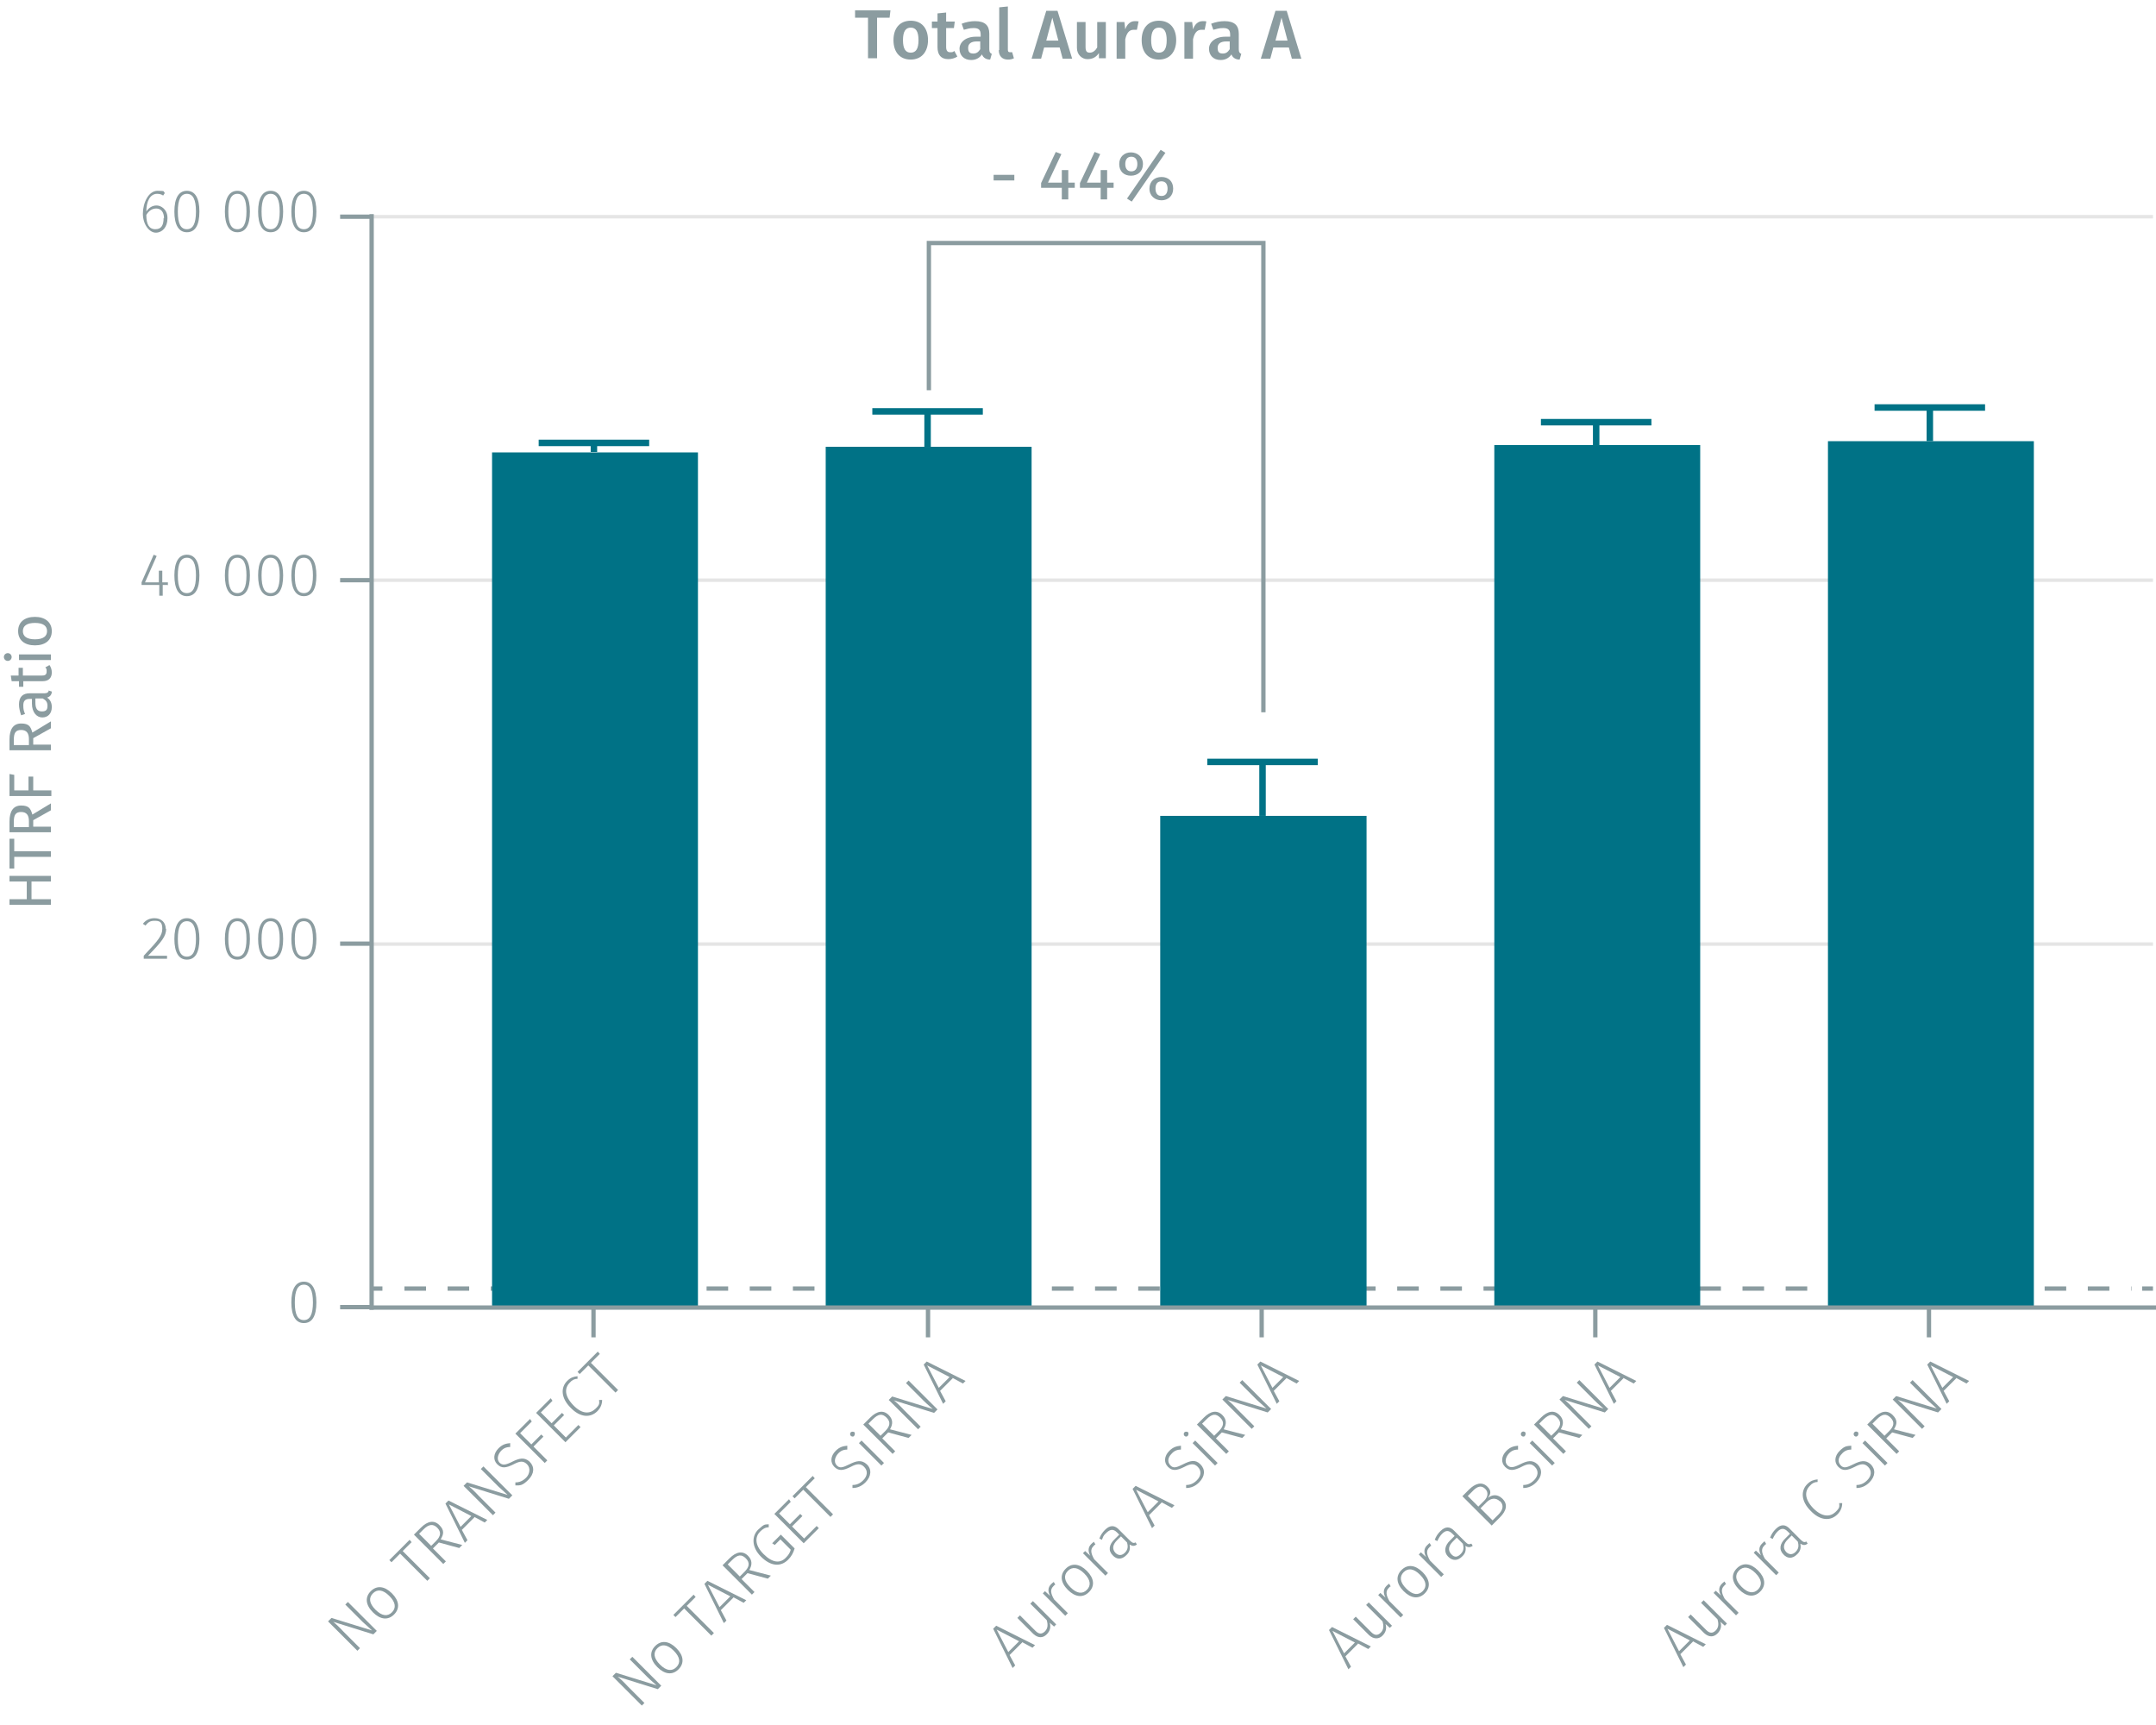 <?xml version="1.0" encoding="UTF-8"?><svg id="Calque_1" xmlns="http://www.w3.org/2000/svg" viewBox="0 0 499.5 399.6"><line x1="86.1" y1="218.7" x2="498.8" y2="218.7" fill="none" stroke="#e5e5e5" stroke-miterlimit="10" stroke-width=".8"/><g><line x1="86.1" y1="298.5" x2="88.6" y2="298.5" fill="none" stroke="#8b9ca0" stroke-miterlimit="10"/><line x1="93.7" y1="298.5" x2="493.8" y2="298.5" fill="none" stroke="#8b9ca0" stroke-dasharray="0 0 5 5" stroke-miterlimit="10"/><line x1="496.3" y1="298.5" x2="498.8" y2="298.5" fill="none" stroke="#8b9ca0" stroke-miterlimit="10"/></g><line x1="86.1" y1="134.4" x2="498.8" y2="134.4" fill="none" stroke="#e5e5e5" stroke-miterlimit="10" stroke-width=".8"/><line x1="86.1" y1="50.2" x2="498.8" y2="50.2" fill="none" stroke="#e5e5e5" stroke-miterlimit="10" stroke-width=".8"/><polyline points="114 104.8 114 302.9 161.7 302.9 161.7 104.8 114 104.8" fill="#007286" fill-rule="evenodd"/><polyline points="191.3 103.5 191.3 302.9 239 302.9 239 103.5 191.3 103.5" fill="#007286" fill-rule="evenodd"/><polyline points="268.8 189 268.8 302.9 316.6 302.9 316.6 189 268.8 189" fill="#007286" fill-rule="evenodd"/><polyline points="346.2 103.1 346.2 302.9 393.9 302.9 393.9 103.1 346.2 103.1" fill="#007286" fill-rule="evenodd"/><polyline points="423.5 102.2 423.5 302.9 471.2 302.9 471.2 102.2 423.5 102.2" fill="#007286" fill-rule="evenodd"/><path d="M446.9,309.8v-6.9m-77.3,6.9v-6.9m-77.3,6.9v-6.9m-77.3,6.9v-6.9m-77.5,6.9v-6.9m-51.9,0H499.5" fill="none" stroke="#8b9ca0" stroke-miterlimit="10"/><path d="M73.3,301.7c0,3.2-1,4.8-2.9,4.8s-2.9-1.7-2.9-4.8,1-4.8,2.9-4.8,2.9,1.7,2.9,4.8Zm-5,0c0,2.9,.7,4.1,2.1,4.1s2.1-1.3,2.1-4.1-.7-4.1-2.1-4.1-2.1,1.3-2.1,4.1Z" fill="#8b9ca0"/><g><path d="M38.5,215.1c0,1.8-1,3-4.2,6.3h4.4v.7h-5.4v-.7c3.5-3.7,4.3-4.7,4.3-6.3s-.7-1.8-1.8-1.8-1.5,.4-2.1,1.1l-.6-.4c.7-.9,1.6-1.3,2.7-1.3,1.6,0,2.6,1,2.6,2.5Z" fill="#8b9ca0"/><path d="M46.2,217.5c0,3.2-1,4.8-2.9,4.8s-2.9-1.7-2.9-4.8,1-4.8,2.9-4.8,2.9,1.7,2.9,4.8Zm-5,0c0,2.9,.7,4.1,2.1,4.1s2.1-1.3,2.1-4.1-.7-4.1-2.1-4.1-2.1,1.3-2.1,4.1Z" fill="#8b9ca0"/><path d="M57.9,217.5c0,3.2-1,4.8-2.9,4.8s-2.9-1.7-2.9-4.8,1-4.8,2.9-4.8,2.9,1.7,2.9,4.8Zm-5,0c0,2.9,.7,4.1,2.1,4.1s2.1-1.3,2.1-4.1-.7-4.1-2.1-4.1-2.1,1.3-2.1,4.1Z" fill="#8b9ca0"/><path d="M65.6,217.5c0,3.2-1,4.8-2.9,4.8s-2.9-1.7-2.9-4.8,1-4.8,2.9-4.8,2.9,1.7,2.9,4.8Zm-5,0c0,2.9,.7,4.1,2.1,4.1s2.1-1.3,2.1-4.1-.7-4.1-2.1-4.1-2.1,1.3-2.1,4.1Z" fill="#8b9ca0"/><path d="M73.3,217.5c0,3.2-1,4.8-2.9,4.8s-2.9-1.7-2.9-4.8,1-4.8,2.9-4.8,2.9,1.7,2.9,4.8Zm-5,0c0,2.9,.7,4.1,2.1,4.1s2.1-1.3,2.1-4.1-.7-4.1-2.1-4.1-2.1,1.3-2.1,4.1Z" fill="#8b9ca0"/></g><g><path d="M39,135.5h-1.3v2.5h-.8v-2.5h-4.1v-.6l2.8-6.4,.7,.3-2.7,6.1h3.2v-2.7h.8v2.7h1.3v.7Z" fill="#8b9ca0"/><path d="M46.2,133.3c0,3.2-1,4.8-2.9,4.8s-2.9-1.7-2.9-4.8,1-4.8,2.9-4.8,2.9,1.7,2.9,4.8Zm-5,0c0,2.9,.7,4.1,2.1,4.1s2.1-1.3,2.1-4.1-.7-4.1-2.1-4.1-2.1,1.3-2.1,4.1Z" fill="#8b9ca0"/><path d="M57.9,133.3c0,3.2-1,4.8-2.9,4.8s-2.9-1.7-2.9-4.8,1-4.8,2.9-4.8,2.9,1.7,2.9,4.8Zm-5,0c0,2.9,.7,4.1,2.1,4.1s2.1-1.3,2.1-4.1-.7-4.1-2.1-4.1-2.1,1.3-2.1,4.1Z" fill="#8b9ca0"/><path d="M65.6,133.3c0,3.2-1,4.8-2.9,4.8s-2.9-1.7-2.9-4.8,1-4.8,2.9-4.8,2.9,1.7,2.9,4.8Zm-5,0c0,2.9,.7,4.1,2.1,4.1s2.1-1.3,2.1-4.1-.7-4.1-2.1-4.1-2.1,1.3-2.1,4.1Z" fill="#8b9ca0"/><path d="M73.3,133.3c0,3.2-1,4.8-2.9,4.8s-2.9-1.7-2.9-4.8,1-4.8,2.9-4.8,2.9,1.7,2.9,4.8Zm-5,0c0,2.9,.7,4.1,2.1,4.1s2.1-1.3,2.1-4.1-.7-4.1-2.1-4.1-2.1,1.3-2.1,4.1Z" fill="#8b9ca0"/></g><g><path d="M38.8,50.6c0,2-1.2,3.3-2.7,3.3s-3-1.9-3-4.4,1.3-5.3,3.4-5.3,1.2,.2,1.7,.5l-.4,.6c-.4-.3-.9-.4-1.4-.4-1.6,0-2.5,1.7-2.5,4.1,.6-.9,1.4-1.4,2.4-1.4s2.5,.9,2.5,2.9Zm-.8,0c0-1.6-.8-2.3-1.8-2.3s-1.8,.6-2.3,1.5c0,2.1,.6,3.3,2.1,3.3s1.9-1.1,1.9-2.6Z" fill="#8b9ca0"/><path d="M46.2,49c0,3.2-1,4.8-2.9,4.8s-2.9-1.7-2.9-4.8,1-4.8,2.9-4.8,2.9,1.7,2.9,4.8Zm-5,0c0,2.9,.7,4.1,2.1,4.1s2.1-1.3,2.1-4.1-.7-4.1-2.1-4.1-2.1,1.3-2.1,4.1Z" fill="#8b9ca0"/><path d="M57.9,49c0,3.2-1,4.8-2.9,4.8s-2.9-1.7-2.9-4.8,1-4.8,2.9-4.8,2.9,1.7,2.9,4.8Zm-5,0c0,2.9,.7,4.1,2.1,4.1s2.1-1.3,2.1-4.1-.7-4.1-2.1-4.1-2.1,1.3-2.1,4.1Z" fill="#8b9ca0"/><path d="M65.6,49c0,3.2-1,4.8-2.9,4.8s-2.9-1.7-2.9-4.8,1-4.8,2.9-4.8,2.9,1.7,2.9,4.8Zm-5,0c0,2.9,.7,4.1,2.1,4.1s2.1-1.3,2.1-4.1-.7-4.1-2.1-4.1-2.1,1.3-2.1,4.1Z" fill="#8b9ca0"/><path d="M73.3,49c0,3.2-1,4.8-2.9,4.8s-2.9-1.7-2.9-4.8,1-4.8,2.9-4.8,2.9,1.7,2.9,4.8Zm-5,0c0,2.9,.7,4.1,2.1,4.1s2.1-1.3,2.1-4.1-.7-4.1-2.1-4.1-2.1,1.3-2.1,4.1Z" fill="#8b9ca0"/></g><path d="M86.1,50.2h-7.3m7.3,84.2h-7.3m7.3,84.2h-7.3m7.3,84.2h-7.3m7.3,.6V49.6" fill="none" stroke="#8b9ca0" stroke-miterlimit="10"/><polyline points="124.8 102.6 150.4 102.6 137.6 102.6 137.6 104.7" fill="none" stroke="#007286" stroke-miterlimit="10" stroke-width="1.5"/><polyline points="202.1 95.3 227.7 95.3 214.9 95.3 214.9 103.5" fill="none" stroke="#007286" stroke-miterlimit="10" stroke-width="1.5"/><polyline points="279.7 176.5 305.3 176.5 292.5 176.5 292.5 189" fill="none" stroke="#007286" stroke-miterlimit="10" stroke-width="1.5"/><polyline points="357 97.8 382.6 97.8 369.8 97.8 369.8 103.1" fill="none" stroke="#007286" stroke-miterlimit="10" stroke-width="1.5"/><polyline points="434.3 94.4 459.9 94.4 447.1 94.4 447.1 102.2" fill="none" stroke="#007286" stroke-miterlimit="10" stroke-width="1.5"/><g><path d="M206.1,4.1h-2.9V13.5h-2.1V4.1h-3v-1.7h8.2l-.2,1.7Z" fill="#8b9ca0"/><path d="M215,9.3c0,2.7-1.5,4.5-4,4.5s-4-1.7-4-4.5,1.5-4.5,4-4.5,4,1.7,4,4.5Zm-5.8,0c0,2,.6,2.9,1.8,2.9s1.8-.9,1.8-2.9-.6-2.9-1.8-2.9-1.8,.9-1.8,2.9Z" fill="#8b9ca0"/><path d="M221.8,13.1c-.6,.4-1.4,.6-2.1,.6-1.7,0-2.5-1-2.5-2.8V6.5h-1.3v-1.5h1.3v-1.9l2-.2v2.1h2l-.2,1.5h-1.8v4.4c0,.8,.3,1.2,.9,1.2s.6,0,1-.3l.7,1.3Z" fill="#8b9ca0"/><path d="M229.8,12.4l-.4,1.4c-.9,0-1.6-.4-1.9-1.2-.6,.9-1.5,1.3-2.5,1.3-1.7,0-2.7-1.1-2.7-2.6s1.4-2.8,3.8-2.8h1.1v-.5c0-1.1-.5-1.5-1.6-1.5s-1.4,.2-2.3,.4l-.5-1.4c1-.4,2.1-.6,3.1-.6,2.3,0,3.3,1,3.3,2.9v3.6c0,.7,.2,.9,.6,1.1Zm-2.7-1.1v-1.7h-.8c-1.3,0-2,.5-2,1.5s.4,1.3,1.2,1.3,1.2-.4,1.6-1Z" fill="#8b9ca0"/><path d="M231.5,11.6V1.7l2-.2V11.5c0,.4,.1,.6,.5,.6s.3,0,.5,0l.4,1.4c-.4,.2-.8,.3-1.4,.3-1.3,0-2.1-.8-2.1-2.2Z" fill="#8b9ca0"/><path d="M245.6,11h-3.7l-.7,2.6h-2.2l3.4-11.1h2.6l3.4,11.1h-2.2l-.7-2.6Zm-.4-1.6l-1.4-5.3-1.4,5.3h2.8Z" fill="#8b9ca0"/><path d="M256.4,13.5h-1.8v-1.2c-.7,1-1.5,1.4-2.7,1.4s-2.4-1-2.4-2.6V5.1h2v5.8c0,1,.3,1.3,1,1.3s1.3-.5,1.7-1.2V5.1h2V13.5Z" fill="#8b9ca0"/><path d="M263.8,4.9l-.4,2c-.3,0-.4,0-.8,0-1,0-1.6,.8-1.9,2.2v4.5h-2V5.1h1.8l.2,1.7c.4-1.2,1.2-1.9,2.2-1.9s.6,0,.8,.1Z" fill="#8b9ca0"/><path d="M272.5,9.3c0,2.7-1.5,4.5-4,4.5s-4-1.7-4-4.5,1.5-4.5,4-4.5,4,1.7,4,4.5Zm-5.8,0c0,2,.6,2.9,1.8,2.9s1.8-.9,1.8-2.9-.6-2.9-1.8-2.9-1.8,.9-1.8,2.9Z" fill="#8b9ca0"/><path d="M279.5,4.9l-.4,2c-.3,0-.4,0-.8,0-1,0-1.6,.8-1.9,2.2v4.5h-2V5.1h1.8l.2,1.7c.4-1.2,1.2-1.9,2.2-1.9s.6,0,.8,.1Z" fill="#8b9ca0"/><path d="M287.6,12.4l-.4,1.4c-.9,0-1.6-.4-1.9-1.2-.6,.9-1.5,1.3-2.5,1.3-1.7,0-2.7-1.1-2.7-2.6s1.4-2.8,3.8-2.8h1.1v-.5c0-1.1-.5-1.5-1.6-1.5s-1.4,.2-2.3,.4l-.5-1.4c1-.4,2.1-.6,3.1-.6,2.3,0,3.3,1,3.3,2.9v3.6c0,.7,.2,.9,.6,1.1Zm-2.7-1.1v-1.7h-.8c-1.3,0-2,.5-2,1.5s.4,1.3,1.2,1.3,1.2-.4,1.6-1Z" fill="#8b9ca0"/><path d="M298.7,11h-3.7l-.7,2.6h-2.2l3.4-11.1h2.6l3.4,11.1h-2.2l-.7-2.6Zm-.4-1.6l-1.4-5.3-1.4,5.3h2.8Z" fill="#8b9ca0"/></g><g><path d="M7.3,204.2v4.1h4.5v1.3H2.2v-1.3H6.2v-4.1H2.2v-1.3H11.8v1.3H7.3Z" fill="#8b9ca0"/><path d="M3.3,194.5v2.7H11.8v1.3H3.3v2.7h-1.1v-6.9h1.1Z" fill="#8b9ca0"/><path d="M7.7,190v1.5h4.1v1.3H2.2v-2.5c0-2.4,.9-3.7,2.7-3.7s2.2,.7,2.6,2.1l4.3-2.6v1.6l-4.1,2.3Zm-1,.2c0-1.3-.5-2.1-1.8-2.1s-1.7,.7-1.7,2.3v1.2h3.5v-1.3Z" fill="#8b9ca0"/><path d="M2.2,184.4v-5.1l1.1,.2v3.6h3.3v-3.2h1.1v3.2h4.2v1.3H2.2Z" fill="#8b9ca0"/><path d="M7.7,171v1.5h4.1v1.3H2.2v-2.5c0-2.4,.9-3.7,2.7-3.7s2.2,.7,2.6,2.1l4.3-2.6v1.6l-4.1,2.3Zm-1,.2c0-1.3-.5-2.1-1.8-2.1s-1.7,.7-1.7,2.3v1.2h3.5v-1.3Z" fill="#8b9ca0"/><path d="M11.1,159.9l.9,.3c0,.7-.4,1.2-1.1,1.4,.8,.5,1.1,1.3,1.1,2.2,0,1.5-.9,2.4-2.2,2.4s-2.4-1.2-2.4-3.2v-1.1h-.5c-1.1,0-1.5,.5-1.5,1.5s.1,1.2,.4,2l-.9,.3c-.3-.9-.5-1.7-.5-2.5,0-1.8,.9-2.6,2.5-2.6h3.4c.6,0,.9-.2,1-.6Zm-1.2,1.9h-1.7v1c0,1.4,.5,2,1.5,2s1.3-.4,1.3-1.3-.4-1.3-1.1-1.7Z" fill="#8b9ca0"/><path d="M11.5,154.1c.3,.5,.5,1,.5,1.7,0,1.2-.7,2-2.1,2H5.4v1.3h-1v-1.3h-1.7l-.2-1.3h1.8v-1.8h1v1.8h4.4c.7,0,1.1-.2,1.1-.9s0-.6-.3-1l.9-.5Z" fill="#8b9ca0"/><path d="M1.8,151.3c.5,0,.9,.4,.9,.9s-.4,.9-.9,.9-.9-.4-.9-.9,.4-.9,.9-.9Zm10,.3v1.3H4.4v-1.3h7.4Z" fill="#8b9ca0"/><path d="M8.1,142.9c2.3,0,3.9,1.2,3.9,3.3s-1.5,3.3-3.9,3.3-3.9-1.2-3.9-3.3,1.5-3.3,3.9-3.3Zm0,5.2c1.9,0,2.8-.7,2.8-1.9s-.9-1.9-2.8-1.9-2.8,.7-2.8,1.9,.9,1.9,2.8,1.9Z" fill="#8b9ca0"/></g><polyline points="215.2 90.4 215.2 56.3 292.7 56.3 292.7 165" fill="none" stroke="#8b9ca0" stroke-miterlimit="10"/><g><path d="M230.2,40.5h4.8v1.3h-4.8v-1.3Z" fill="#8b9ca0"/><path d="M249,43.5h-1.5v2.7h-1.5v-2.7h-4.8v-1.1l3.4-7.2,1.3,.5-3.1,6.6h3.2v-2.9h1.5v2.9h1.5v1.2Z" fill="#8b9ca0"/><path d="M258,43.5h-1.5v2.7h-1.5v-2.7h-4.8v-1.1l3.4-7.2,1.3,.5-3.1,6.6h3.2v-2.9h1.5v2.9h1.5v1.2Z" fill="#8b9ca0"/><path d="M264.8,38c0,1.7-1.2,2.7-2.8,2.7s-2.7-1-2.7-2.7,1.2-2.7,2.7-2.7,2.8,1,2.8,2.7Zm-4.1,0c0,.8,.3,1.7,1.4,1.7s1.4-.9,1.4-1.7-.3-1.7-1.4-1.7-1.4,.9-1.4,1.7Zm9.3-2.6l-7.8,11.3-1.1-.7,7.8-11.3,1.1,.7Zm1.8,8.3c0,1.7-1.2,2.7-2.7,2.7s-2.8-1-2.8-2.7,1.2-2.7,2.8-2.7,2.7,1,2.7,2.7Zm-4.1,0c0,.8,.3,1.7,1.4,1.7s1.4-.9,1.4-1.7-.3-1.7-1.4-1.7-1.4,.8-1.4,1.7Z" fill="#8b9ca0"/></g><g><path d="M87.3,377.8l-.8,.8-9.3-2.9c.5,.4,1.2,1,2.4,2.3l3.8,3.8-.6,.6-6.8-6.8,.8-.8,9.4,2.9c-.3-.3-1.2-1.1-2.1-1.9l-4.1-4.1,.6-.6,6.8,6.8Z" fill="#8b9ca0"/><path d="M90.8,369.1c1.7,1.7,1.9,3.5,.5,4.9s-3.2,1.2-4.9-.5-1.9-3.5-.5-4.9c1.4-1.4,3.2-1.2,4.9,.5Zm-3.8,3.8c1.5,1.5,2.8,1.6,3.8,.6s.9-2.3-.6-3.8c-1.5-1.5-2.8-1.6-3.8-.6-1,1-.9,2.3,.6,3.8Z" fill="#8b9ca0"/><path d="M95.3,357.3l-2,2,6.3,6.3-.6,.6-6.3-6.3-2,2-.5-.5,4.7-4.7,.5,.6Z" fill="#8b9ca0"/><path d="M101.7,357.3l-1.4,1.4,3,3-.6,.6-6.8-6.8,1.6-1.6c1.6-1.6,3.1-1.8,4.3-.6s1,2.1,.3,3.3l5,1.3-.7,.7-4.8-1.3Zm-.7-.3c1.1-1.1,1.3-2.1,.3-3.1-.9-.9-1.9-.9-3.2,.4l-1,1,2.8,2.8,1.1-1.1Z" fill="#8b9ca0"/><path d="M109.9,351.5l-2.9,2.9,1.3,2.4-.6,.6-4.5-9.1,.7-.7,9,4.5-.6,.6-2.4-1.3Zm-.7-.3l-5.2-2.7,2.7,5.2,2.5-2.5Z" fill="#8b9ca0"/><path d="M118.7,346.4l-.8,.8-9.3-2.9c.5,.4,1.2,1,2.4,2.3l3.8,3.8-.6,.6-6.8-6.8,.8-.8,9.4,2.9c-.3-.3-1.2-1.1-2.1-1.9l-4.1-4.1,.6-.6,6.8,6.8Z" fill="#8b9ca0"/><path d="M118.2,334.5v.7c-.9,0-1.6,.3-2.2,1s-1,1.8-.3,2.6c.7,.7,1.4,.6,3-.2,1.6-.8,2.8-1.1,4,0,1.2,1.2,1.1,2.8-.3,4.2s-1.9,1.3-3,1.3v-.7c.9,0,1.7-.3,2.5-1.1s1.1-2.2,.2-3.1c-.8-.8-1.6-.8-3.1,0-1.8,.9-2.8,1-3.8,0-1-1-.9-2.5,.3-3.7,.9-.9,1.7-1.1,2.7-1.2Z" fill="#8b9ca0"/><path d="M119.4,332.1l3.4-3.4,.4,.6-2.7,2.7,2.6,2.6,2.3-2.3,.5,.5-2.3,2.3,3.2,3.2-.6,.6-6.8-6.8Z" fill="#8b9ca0"/><path d="M128.1,324.4l-2.8,2.8,2.5,2.5,2.4-2.4,.5,.5-2.4,2.4,2.8,2.8,2.9-2.9,.5,.5-3.5,3.5-6.8-6.8,3.4-3.4,.4,.6Z" fill="#8b9ca0"/><path d="M133.8,318.7v.7c-.7,0-1.3,.3-1.8,.9-1.2,1.2-1.3,3,.8,5.2s3.9,2,5.1,.9,.9-1.4,.9-2.1h.7c0,.9-.3,1.8-1.1,2.6-1.6,1.6-4,1.5-6.2-.8-2.3-2.3-2.3-4.7-.8-6.2,.8-.8,1.5-1,2.4-1.1Z" fill="#8b9ca0"/><path d="M138.9,313.7l-2,2,6.3,6.3-.6,.6-6.3-6.3-2,2-.5-.5,4.7-4.7,.5,.6Z" fill="#8b9ca0"/></g><g><path d="M153.2,390.5l-.8,.8-9.3-2.9c.5,.4,1.2,1,2.4,2.3l3.8,3.8-.6,.6-6.8-6.8,.8-.8,9.4,2.9c-.3-.3-1.2-1-2.1-1.9l-4.1-4.1,.6-.6,6.8,6.8Z" fill="#8b9ca0"/><path d="M156.7,381.8c1.7,1.7,1.9,3.5,.5,4.9-1.4,1.4-3.2,1.2-4.9-.5-1.7-1.7-1.9-3.5-.5-4.9s3.2-1.2,4.9,.5Zm-3.8,3.8c1.5,1.5,2.8,1.6,3.8,.6s.9-2.3-.6-3.8c-1.5-1.5-2.8-1.6-3.8-.6-1,1-.9,2.3,.6,3.8Z" fill="#8b9ca0"/><path d="M161.1,370l-2,2,6.3,6.3-.6,.6-6.3-6.3-2,2-.5-.5,4.7-4.7,.5,.6Z" fill="#8b9ca0"/><path d="M169.9,370.1l-2.9,2.9,1.3,2.4-.6,.6-4.5-9.1,.7-.7,9,4.5-.6,.6-2.4-1.3Zm-.7-.3l-5.2-2.7,2.7,5.2,2.5-2.5Z" fill="#8b9ca0"/><path d="M173.2,364.4l-1.4,1.4,3,3-.6,.6-6.8-6.8,1.6-1.6c1.6-1.6,3.1-1.8,4.3-.6,1,1,1,2.1,.3,3.3l5,1.3-.7,.7-4.8-1.3Zm-.7-.3c1.1-1.1,1.3-2.1,.3-3.1s-1.9-.9-3.2,.4l-1,1,2.8,2.8,1.1-1.1Z" fill="#8b9ca0"/><path d="M178.1,353.1v.7c-.8,0-1.4,.4-2,1-1.1,1.1-1.4,3,.8,5.2,2.1,2.1,3.9,2.2,5.2,.8,.6-.6,.9-1.1,1.1-1.8l-2.4-2.4-1.3,1.3-.6-.4,2-2,3.2,3.2c-.3,1-.7,1.8-1.5,2.6-1.7,1.7-4,1.6-6.3-.7-2.3-2.3-2.1-4.9-.6-6.3s1.5-1.1,2.5-1.2Z" fill="#8b9ca0"/><path d="M183.3,347.8l-2.8,2.8,2.5,2.5,2.4-2.4,.5,.5-2.4,2.4,2.8,2.8,2.9-2.9,.5,.5-3.5,3.5-6.8-6.8,3.4-3.4,.4,.6Z" fill="#8b9ca0"/><path d="M188.7,342.5l-2,2,6.3,6.3-.6,.6-6.3-6.3-2,2-.5-.5,4.7-4.7,.5,.6Z" fill="#8b9ca0"/><path d="M196.3,335.1v.7c-.9,0-1.6,.3-2.2,1s-1,1.8-.3,2.6,1.4,.6,3-.2c1.6-.8,2.8-1.1,4,0s1.1,2.8-.3,4.2c-.9,.9-1.9,1.3-3,1.3v-.7c.9,0,1.7-.3,2.5-1.1,1-1,1.1-2.2,.2-3.1-.8-.8-1.6-.8-3.1,0-1.8,.9-2.8,1-3.8,0s-.9-2.5,.3-3.7c.9-.9,1.7-1.1,2.7-1.2Z" fill="#8b9ca0"/><path d="M197.9,331.7c.2,.2,.2,.6,0,.9s-.6,.2-.8,0-.2-.6,0-.8,.6-.2,.9,0Zm6.9,7.2l-.6,.6-5.2-5.2,.6-.6,5.2,5.2Z" fill="#8b9ca0"/><path d="M205.8,331.8l-1.4,1.4,3,3-.6,.6-6.8-6.8,1.6-1.6c1.6-1.6,3.1-1.8,4.3-.6,1,1,1,2.1,.3,3.3l5,1.3-.7,.7-4.8-1.3Zm-.7-.3c1.1-1.1,1.3-2.1,.3-3.1s-1.9-.9-3.2,.4l-1,1,2.8,2.8,1.1-1.1Z" fill="#8b9ca0"/><path d="M217.2,326.5l-.8,.8-9.3-2.9c.5,.4,1.2,1,2.4,2.3l3.8,3.8-.6,.6-6.8-6.8,.8-.8,9.4,2.9c-.3-.3-1.2-1-2.1-1.9l-4.1-4.1,.6-.6,6.8,6.8Z" fill="#8b9ca0"/><path d="M220.7,319.3l-2.9,2.9,1.3,2.4-.6,.6-4.5-9.1,.7-.7,9,4.5-.6,.6-2.4-1.3Zm-.7-.3l-5.2-2.7,2.7,5.2,2.5-2.5Z" fill="#8b9ca0"/></g><g><path d="M236.8,380.5l-2.9,2.9,1.3,2.4-.6,.6-4.5-9.1,.7-.7,9,4.5-.6,.6-2.4-1.3Zm-.7-.3l-5.2-2.7,2.7,5.2,2.5-2.5Z" fill="#8b9ca0"/><path d="M244.7,376.3l-.5,.5-1-.9c.3,1,.1,1.9-.7,2.7-.9,.9-2,.9-3.1-.1l-3.7-3.7,.6-.6,3.6,3.6c.8,.8,1.5,.8,2.2,.1,.7-.7,.7-1.6,.4-2.6l-3.8-3.8,.6-.6,5.2,5.2Z" fill="#8b9ca0"/><path d="M244.1,366.4l.4,.7c-.2,0-.3,.2-.5,.4-.7,.7-.6,1.6,.2,3l3.2,3.2-.6,.6-5.2-5.2,.5-.5,1.2,1.1c-.6-1.1-.5-2,.2-2.7,.2-.2,.4-.4,.6-.5Z" fill="#8b9ca0"/><path d="M251.8,363.9c1.7,1.7,1.9,3.5,.5,4.9-1.4,1.4-3.2,1.2-4.9-.5s-1.9-3.5-.5-4.9c1.4-1.4,3.2-1.2,4.9,.5Zm-3.8,3.8c1.5,1.5,2.8,1.6,3.8,.6,1-1,.9-2.3-.6-3.8-1.5-1.5-2.8-1.6-3.8-.6s-.9,2.3,.6,3.8Z" fill="#8b9ca0"/><path d="M253.4,357.1l.4,.7c-.2,0-.3,.2-.5,.4-.7,.7-.6,1.6,.2,3l3.2,3.2-.6,.6-5.2-5.2,.5-.5,1.2,1.1c-.6-1.1-.5-2,.2-2.7,.2-.2,.4-.4,.6-.5Z" fill="#8b9ca0"/><path d="M263.1,357.3l.3,.5c-.6,.4-1,.4-1.7,0,.2,1,0,1.8-.8,2.5-1,1-2.2,1-3.1,0-1.1-1.1-.9-2.5,.5-3.8l1-1-.5-.5c-.8-.8-1.5-.8-2.4,0s-.8,1-1.1,1.7l-.6-.3c.3-.8,.7-1.4,1.3-2,1.2-1.2,2.3-1.1,3.3,0l2.5,2.5c.6,.6,.9,.6,1.3,.4Zm-2,0l-1.4-1.4-.9,.9c-1,1-1.2,2-.4,2.9,.7,.7,1.5,.7,2.2,0s.8-1.4,.5-2.4Z" fill="#8b9ca0"/><path d="M269.1,348.1l-2.9,2.9,1.3,2.4-.6,.6-4.5-9.1,.7-.7,9,4.5-.6,.6-2.4-1.3Zm-.7-.3l-5.2-2.7,2.7,5.2,2.5-2.5Z" fill="#8b9ca0"/><path d="M273.6,335.1v.7c-.9,0-1.6,.3-2.2,1-.8,.8-1,1.8-.3,2.6s1.4,.6,3-.2c1.6-.8,2.8-1.2,4,0,1.2,1.2,1.1,2.8-.3,4.2-.9,.9-1.9,1.3-3,1.3v-.7c.9,0,1.7-.3,2.5-1.1,1-1,1.1-2.2,.2-3.1-.8-.8-1.6-.8-3.1,0-1.8,.9-2.8,1-3.8,0-1-1-.9-2.5,.3-3.7,.9-.9,1.7-1.1,2.7-1.2Z" fill="#8b9ca0"/><path d="M275.2,331.7c.2,.2,.2,.6,0,.9-.3,.3-.6,.2-.8,0s-.2-.6,0-.8,.6-.2,.9,0Zm6.9,7.2l-.6,.6-5.2-5.2,.6-.6,5.2,5.2Z" fill="#8b9ca0"/><path d="M283.1,331.8l-1.4,1.4,3,3-.6,.6-6.8-6.8,1.6-1.6c1.6-1.6,3.1-1.8,4.3-.6,1,1,1,2.1,.3,3.3l5,1.3-.7,.7-4.8-1.3Zm-.7-.3c1.1-1.1,1.3-2.1,.3-3.1s-1.9-.9-3.2,.4l-1,1,2.8,2.8,1.1-1.1Z" fill="#8b9ca0"/><path d="M294.5,326.4l-.8,.8-9.3-2.9c.5,.4,1.2,1,2.4,2.3l3.8,3.8-.6,.6-6.8-6.8,.8-.8,9.4,2.9c-.3-.3-1.2-1.1-2.1-1.9l-4.1-4.1,.6-.6,6.8,6.8Z" fill="#8b9ca0"/><path d="M298,319.3l-2.9,2.9,1.3,2.4-.6,.6-4.5-9.1,.7-.7,9,4.5-.6,.6-2.4-1.3Zm-.7-.3l-5.2-2.7,2.7,5.2,2.5-2.5Z" fill="#8b9ca0"/></g><g><path d="M314.6,380.8l-2.9,2.9,1.3,2.4-.6,.6-4.5-9.1,.7-.7,9,4.5-.6,.6-2.4-1.3Zm-.7-.3l-5.2-2.7,2.7,5.2,2.5-2.5Z" fill="#8b9ca0"/><path d="M322.5,376.6l-.5,.5-1-.9c.3,1,.1,1.9-.7,2.7s-2,.9-3.1-.1l-3.7-3.7,.6-.6,3.6,3.6c.8,.8,1.5,.8,2.2,.1s.7-1.6,.4-2.6l-3.8-3.8,.6-.6,5.2,5.2Z" fill="#8b9ca0"/><path d="M321.8,366.8l.4,.7c-.2,0-.3,.2-.5,.4-.7,.7-.6,1.6,.2,3l3.2,3.2-.6,.6-5.2-5.2,.5-.5,1.2,1.1c-.6-1.1-.5-2,.2-2.7,.2-.2,.4-.4,.6-.5Z" fill="#8b9ca0"/><path d="M329.6,364.2c1.7,1.7,1.9,3.5,.5,4.9-1.4,1.4-3.2,1.2-4.9-.5-1.7-1.7-1.9-3.5-.5-4.9,1.4-1.4,3.2-1.2,4.9,.5Zm-3.8,3.8c1.5,1.5,2.8,1.6,3.8,.6,1-1,.9-2.3-.6-3.8s-2.8-1.6-3.8-.6c-1,1-.9,2.3,.6,3.8Z" fill="#8b9ca0"/><path d="M331.2,357.4l.4,.7c-.2,0-.3,.2-.5,.4-.7,.7-.6,1.6,.2,3l3.2,3.2-.6,.6-5.2-5.2,.5-.5,1.2,1.1c-.6-1.1-.5-2,.2-2.7s.4-.4,.6-.5Z" fill="#8b9ca0"/><path d="M340.9,357.6l.3,.5c-.6,.4-1.1,.4-1.7,0,.2,1,0,1.8-.8,2.5-1,1-2.2,1-3.2,0s-.9-2.5,.5-3.8l1-1-.5-.5c-.8-.8-1.5-.9-2.4,0-.4,.4-.8,1-1.1,1.7l-.6-.3c.3-.8,.7-1.4,1.3-2,1.2-1.2,2.3-1.1,3.3,0l2.5,2.5c.6,.6,.9,.6,1.3,.4Zm-2,0l-1.4-1.4-.9,.9c-1,1-1.2,2-.4,2.9s1.5,.7,2.2,0,.8-1.4,.5-2.4Z" fill="#8b9ca0"/><path d="M348.1,347.2c1.3,1.3,.9,2.8-.6,4.3l-1.9,1.9-6.8-6.8,1.5-1.5c1.5-1.5,3-1.9,4.2-.8s.8,1.9,.2,2.7c.9-.7,2.1-1,3.3,.1Zm-8.1-.7l2.5,2.5,1.4-1.4c.8-.8,1-1.9,.2-2.7-.9-.9-1.9-.6-3,.6l-1,1Zm7.5,1.3c-1-1-2.2-.7-3.1,.2l-1.4,1.4,2.8,2.8,1.3-1.3c1.1-1.1,1.4-2.2,.4-3.2Z" fill="#8b9ca0"/><path d="M351.7,335.1v.7c-.9,0-1.6,.3-2.2,1s-1,1.8-.3,2.6c.7,.7,1.4,.6,3-.2,1.6-.8,2.8-1.1,4,0,1.2,1.2,1.1,2.8-.3,4.2-.9,.9-1.9,1.3-3,1.3v-.7c.9,0,1.7-.3,2.5-1.1,1-1,1.1-2.2,.2-3.1-.8-.8-1.6-.8-3.1,0-1.8,.9-2.8,1-3.8,0s-.9-2.5,.3-3.7c.9-.9,1.7-1.1,2.7-1.2Z" fill="#8b9ca0"/><path d="M353.3,331.7c.2,.2,.2,.6,0,.9s-.6,.2-.8,0c-.2-.2-.2-.6,0-.8,.3-.3,.6-.2,.9,0Zm6.9,7.2l-.6,.6-5.2-5.2,.6-.6,5.2,5.2Z" fill="#8b9ca0"/><path d="M361.2,331.8l-1.4,1.4,3,3-.6,.6-6.8-6.8,1.6-1.6c1.6-1.6,3.1-1.8,4.3-.6,1,1,1,2.1,.3,3.3l5,1.3-.7,.7-4.8-1.3Zm-.7-.3c1.1-1.1,1.3-2.1,.3-3.1s-1.9-.8-3.2,.4l-1,1,2.8,2.8,1.1-1.1Z" fill="#8b9ca0"/><path d="M372.6,326.4l-.8,.8-9.3-2.9c.5,.4,1.2,1,2.4,2.3l3.8,3.8-.6,.6-6.8-6.8,.8-.8,9.4,2.9c-.3-.3-1.2-1-2.1-1.9l-4.1-4.1,.6-.6,6.8,6.8Z" fill="#8b9ca0"/><path d="M376.1,319.3l-2.9,2.9,1.3,2.4-.6,.6-4.5-9.1,.7-.7,9,4.5-.6,.6-2.4-1.3Zm-.7-.3l-5.2-2.7,2.7,5.2,2.5-2.5Z" fill="#8b9ca0"/></g><g><path d="M392.2,380.3l-2.9,2.9,1.3,2.4-.6,.6-4.5-9.1,.7-.7,9,4.5-.6,.6-2.4-1.3Zm-.7-.3l-5.2-2.7,2.7,5.2,2.5-2.5Z" fill="#8b9ca0"/><path d="M400.1,376.1l-.5,.5-1-.9c.3,1,.1,1.9-.7,2.7-.9,.9-2,.9-3.1-.1l-3.7-3.7,.6-.6,3.6,3.6c.8,.8,1.5,.8,2.2,.1,.7-.7,.7-1.6,.4-2.6l-3.8-3.8,.6-.6,5.2,5.2Z" fill="#8b9ca0"/><path d="M399.5,366.3l.4,.7c-.2,0-.3,.2-.5,.4-.7,.7-.6,1.6,.2,3l3.2,3.2-.6,.6-5.2-5.2,.5-.5,1.2,1.1c-.6-1.1-.5-2,.2-2.7,.2-.2,.4-.4,.6-.5Z" fill="#8b9ca0"/><path d="M407.3,363.8c1.7,1.7,1.9,3.5,.5,4.9s-3.2,1.2-4.9-.5-1.9-3.5-.5-4.9,3.2-1.2,4.9,.5Zm-3.8,3.8c1.5,1.5,2.8,1.6,3.8,.6s.9-2.3-.6-3.8c-1.5-1.5-2.8-1.6-3.8-.6s-.9,2.3,.6,3.8Z" fill="#8b9ca0"/><path d="M408.8,357l.4,.7c-.2,0-.3,.2-.5,.4-.7,.7-.6,1.6,.2,3l3.2,3.2-.6,.6-5.2-5.2,.5-.5,1.2,1.1c-.6-1.1-.5-2,.2-2.7s.4-.4,.6-.5Z" fill="#8b9ca0"/><path d="M418.5,357.1l.3,.5c-.6,.4-1,.4-1.7,0,.2,1,0,1.8-.8,2.5-1,1-2.2,1-3.1,0-1.1-1.1-.9-2.5,.5-3.8l1-1-.5-.5c-.8-.8-1.5-.9-2.4,0-.4,.4-.8,1-1.1,1.7l-.6-.3c.3-.8,.7-1.4,1.3-2,1.2-1.2,2.3-1.1,3.3,0l2.5,2.5c.6,.6,.9,.6,1.3,.4Zm-2,0l-1.4-1.4-.9,.9c-1,1-1.2,2-.4,2.9,.7,.7,1.5,.7,2.2,0,.7-.7,.8-1.4,.5-2.4Z" fill="#8b9ca0"/><path d="M421.1,342.6v.7c-.7,0-1.3,.3-1.8,.9-1.2,1.2-1.3,3,.8,5.2,2.1,2.1,3.9,2,5.1,.9s.9-1.4,.9-2.1h.7c0,.9-.3,1.8-1.1,2.6-1.6,1.6-4,1.5-6.2-.8-2.3-2.3-2.3-4.7-.8-6.2,.8-.8,1.5-1,2.4-1.1Z" fill="#8b9ca0"/><path d="M428.9,335.1v.7c-.9,0-1.6,.3-2.2,1-.8,.8-1,1.8-.3,2.6s1.4,.6,3-.2c1.6-.8,2.8-1.1,4,0,1.2,1.2,1.1,2.8-.3,4.2-.9,.9-1.9,1.3-3,1.3v-.7c.9,0,1.7-.3,2.5-1.1,1-1,1.1-2.2,.2-3.1-.8-.8-1.6-.8-3.1,0-1.8,.9-2.8,1-3.8,0s-.9-2.5,.3-3.7,1.7-1.1,2.7-1.2Z" fill="#8b9ca0"/><path d="M430.4,331.7c.2,.2,.2,.6,0,.9-.3,.3-.6,.2-.8,0-.2-.2-.2-.6,0-.8,.3-.3,.6-.2,.9,0Zm6.9,7.2l-.6,.6-5.2-5.2,.6-.6,5.2,5.2Z" fill="#8b9ca0"/><path d="M438.4,331.8l-1.4,1.4,3,3-.6,.6-6.8-6.8,1.6-1.6c1.6-1.6,3.1-1.8,4.3-.6s1,2.1,.3,3.3l5,1.3-.7,.7-4.8-1.3Zm-.7-.3c1.1-1.1,1.3-2.1,.3-3.1s-1.9-.9-3.2,.4l-1,1,2.8,2.8,1.1-1.1Z" fill="#8b9ca0"/><path d="M449.8,326.4l-.8,.8-9.3-2.9c.5,.4,1.2,1,2.4,2.3l3.8,3.8-.6,.6-6.8-6.8,.8-.8,9.4,2.9c-.3-.3-1.2-1.1-2.1-1.9l-4.1-4.1,.6-.6,6.8,6.8Z" fill="#8b9ca0"/><path d="M453.2,319.3l-2.9,2.9,1.3,2.4-.6,.6-4.5-9.1,.7-.7,9,4.5-.6,.6-2.4-1.3Zm-.7-.3l-5.2-2.7,2.7,5.2,2.5-2.5Z" fill="#8b9ca0"/></g></svg>